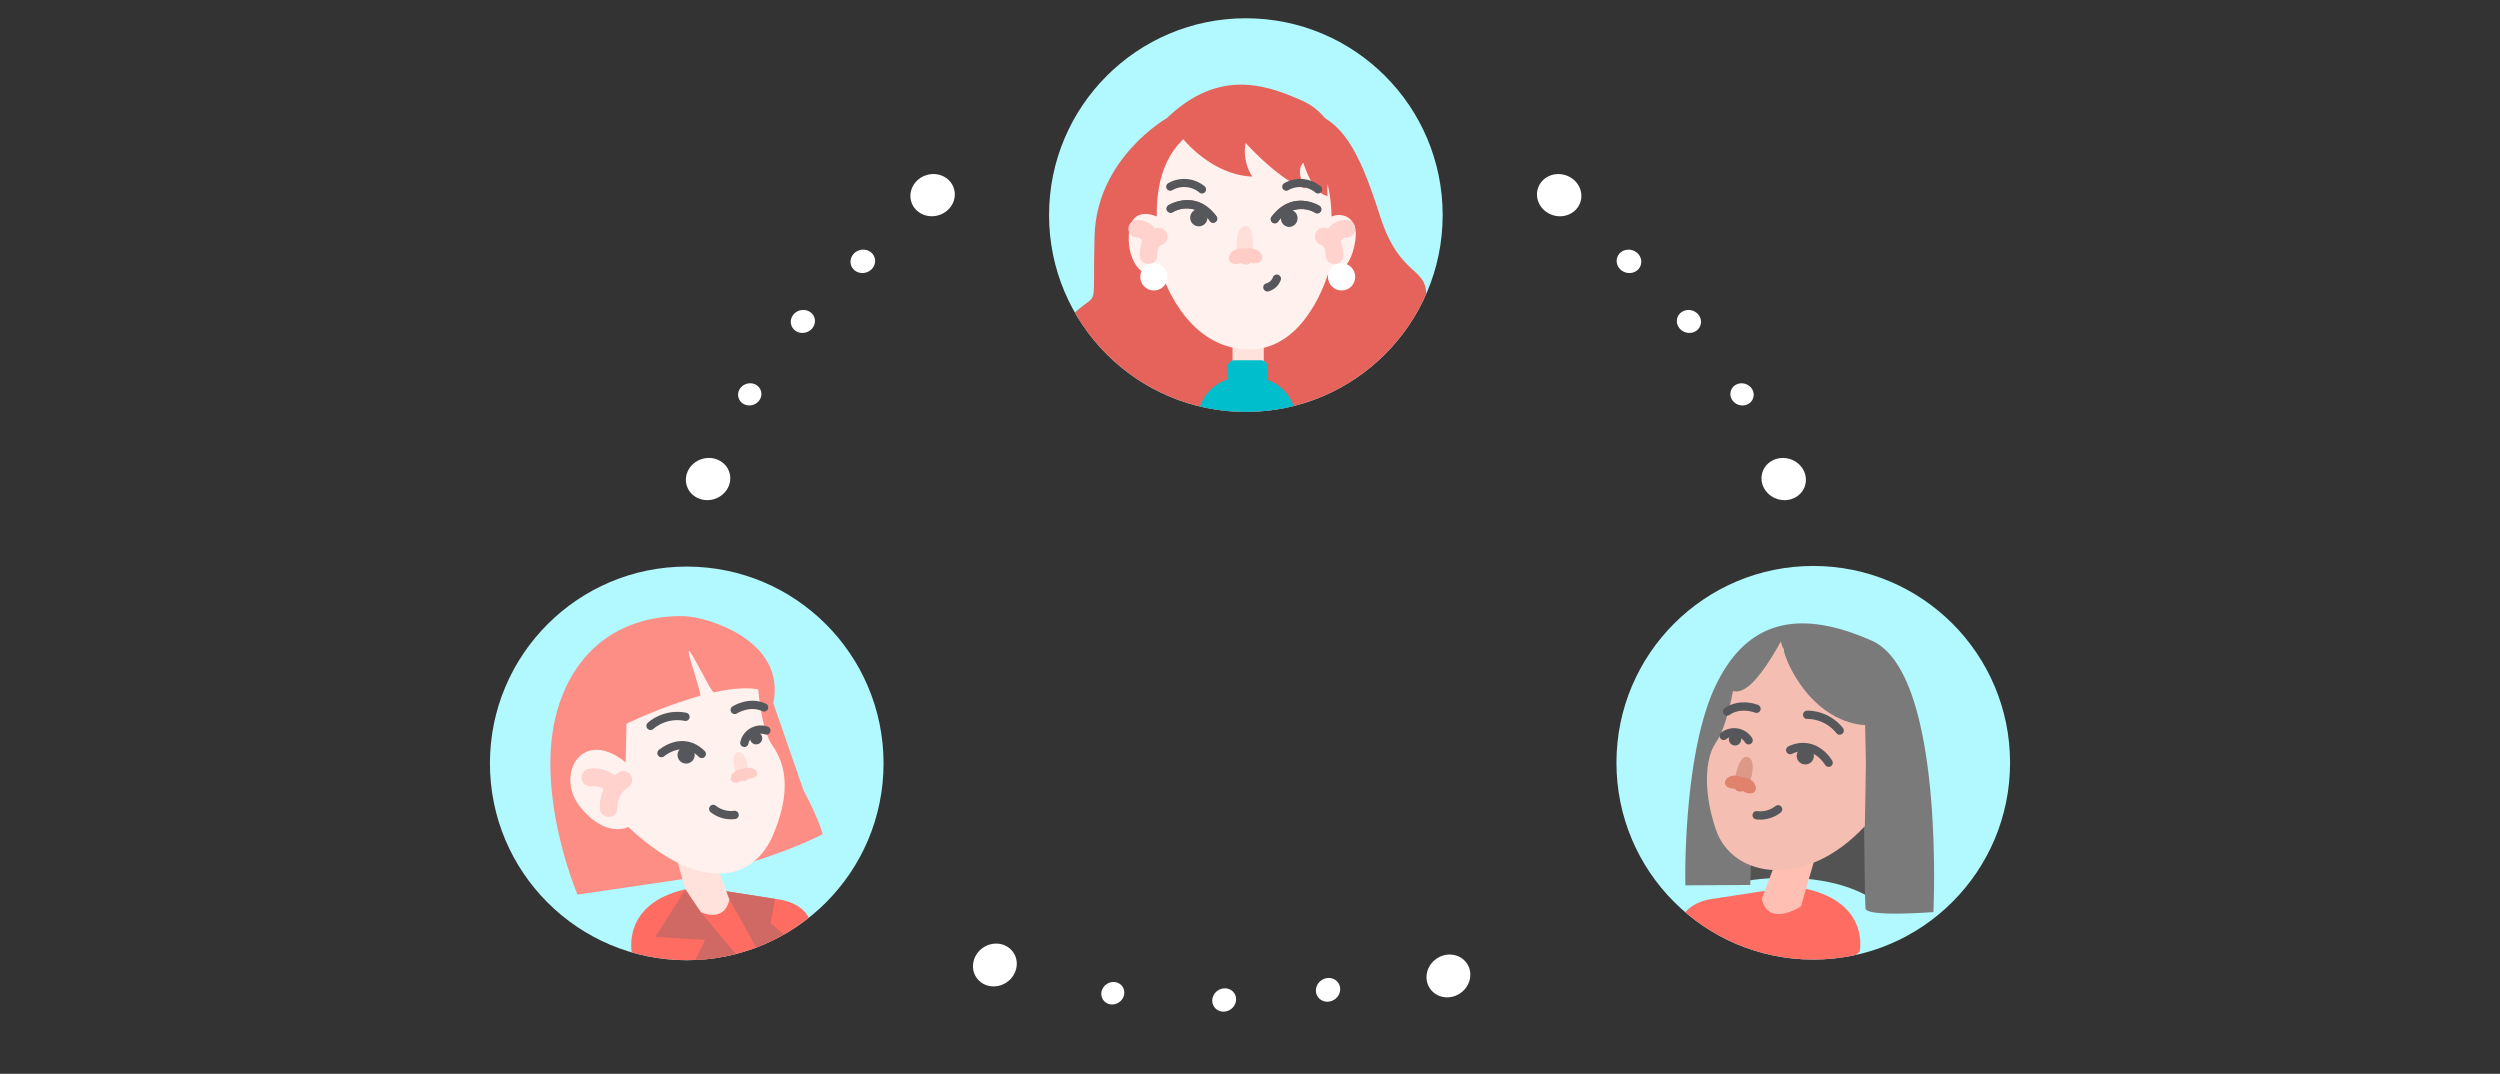 <svg xmlns="http://www.w3.org/2000/svg" xmlns:xlink="http://www.w3.org/1999/xlink" width="603" height="259" viewBox="0 0 603 259">
  <rect x="0" y="0" width="603" height="259" fill="#333333" stroke="none"/>
  <defs>
    <clipPath id="clip-path">
      <circle id="Ellipse_120" data-name="Ellipse 120" cx="47.471" cy="47.471" r="47.471"/>
    </clipPath>
    <clipPath id="clip-_28.540">
      <rect width="603" height="259"/>
    </clipPath>
  </defs>
  <g id="_28.540" data-name="28.540" clip-path="url(#clip-_28.540)">
    <g id="Group_1689" data-name="Group 1689" transform="translate(-855.942 -1032.07)">
      <g id="Group_981" data-name="Group 981" transform="translate(1108.973 1036.476)">
        <circle id="Ellipse_115" data-name="Ellipse 115" cx="47.471" cy="47.471" r="47.471" transform="translate(0 0)" fill="#b1f9fe"/>
        <g id="Group_980" data-name="Group 980" transform="translate(0 0)" clip-path="url(#clip-path)">
          <g id="Group_979" data-name="Group 979" transform="translate(3.785 16.02)">
            <g id="Group_974" data-name="Group 974" transform="translate(0 0)">
              <g id="Group_957" data-name="Group 957" transform="translate(0 6.09)">
                <path id="Path_842" data-name="Path 842" d="M545.3,164.579s15.432-20.836,2.357-23.894c0,0-16.924,9.637-17.456,28.346s1.215,13.2-4.541,18.375-.644,6.622,1.14,8.361c0,0,14.466,20.709,42.011,19.9s38.057-16.663,40.814-28.431-5.215-6.1-10.575-22.917-9.193-22.78-17.544-25.6c0,0,3.178,21.312,6.3,26.483l-3.678,12.041s-15.524,12.284-23.388,5.837S544.19,173.786,545.3,164.579Z" transform="translate(-523.004 -138.726)" fill="#e6635b" fill-rule="evenodd"/>
              </g>
              <g id="Group_958" data-name="Group 958" transform="translate(40.47 60.32)">
                <rect id="Rectangle_63" data-name="Rectangle 63" width="7.536" height="12.81" fill="#ffe2db"/>
              </g>
              <g id="Group_959" data-name="Group 959" transform="translate(15.428 7.558)">
                <path id="Path_843" data-name="Path 843" d="M401.544,313.493s-22.776-1.834-22.354,24.214c0,0-6.281-3.041-6.736,4.3s4.269,11.741,7.839,9.067c0,0,5.352,18.278,20.762,18.695,12.922.348,18.317-14.844,19.382-17.981,0,0,5.354.514,6.648-8.289.9-6.12-3.774-6.848-5.757-5.718C421.329,337.783,422.143,314.3,401.544,313.493Z" transform="translate(-372.424 -313.465)" fill="#fff1ee" fill-rule="evenodd"/>
              </g>
              <g id="Group_960" data-name="Group 960" transform="translate(24.657 0)">
                <path id="Path_844" data-name="Path 844" d="M580.6,139.51s6.945,9.042,16.992,9.436a11.206,11.206,0,0,1-1.616-8.1s8.544,9.448,14.46,10.958c0,0-2.653-4.028-.525-6.209,0,0,2.169,7.554,5.872,8.017,0,0-.63-3.544,1.325-5.6s2.15-13.031-7.466-17.358-20.524-7.372-32.626,4.176C577.011,134.832,578.684,138.224,580.6,139.51Z" transform="translate(-577.011 -126.783)" fill="#e6635b" fill-rule="evenodd"/>
              </g>
              <g id="Group_961" data-name="Group 961" transform="translate(24.343 28.656) rotate(-10.274)">
                <path id="Path_845" data-name="Path 845" d="M1.341,2.352A6.69,6.69,0,0,1,9.746,6.094.981.981,0,0,0,11.5,5.215C7.726-2.32.621.528.621.528a.981.981,0,1,0,.719,1.825Z" fill="#55575b" fill-rule="evenodd"/>
                <path id="Path_1216" data-name="Path 1216" d="M1.341,2.352A6.69,6.69,0,0,1,9.746,6.094.981.981,0,0,0,11.5,5.215C7.726-2.32.621.528.621.528a.981.981,0,1,0,.719,1.825Z" transform="translate(0)" fill="#55575b" fill-rule="evenodd"/>
              </g>
              <g id="Group_962" data-name="Group 962" transform="translate(24.447 22.711)">
                <path id="Path_846" data-name="Path 846" d="M393.753,335.995a5.774,5.774,0,0,1,6.58.607.981.981,0,0,0,1.258-1.5,7.74,7.74,0,0,0-8.876-.766.981.981,0,0,0,1.038,1.664Z" transform="translate(-392.253 -333.262)" fill="#55575b" fill-rule="evenodd"/>
              </g>
              <g id="Group_963" data-name="Group 963" transform="translate(52.43 22.711)">
                <path id="Path_847" data-name="Path 847" d="M393.753,335.995a5.774,5.774,0,0,1,6.58.607.981.981,0,0,0,1.258-1.5,7.74,7.74,0,0,0-8.876-.766.981.981,0,0,0,1.038,1.664Z" transform="translate(-392.253 -333.262)" fill="#55575b" fill-rule="evenodd"/>
              </g>
              <g id="Group_964" data-name="Group 964" transform="translate(30.252 29.996)">
                <circle id="Ellipse_116" data-name="Ellipse 116" cx="2.087" cy="2.087" r="2.087" transform="translate(0)" fill="#55575b"/>
              </g>
              <g id="Group_965" data-name="Group 965" transform="matrix(-0.989, -0.146, 0.146, -0.989, 60.057, 34.016)">
                <path id="Path_848" data-name="Path 848" d="M0,4.214S6.083,6.694,9.327,0" transform="translate(0)" fill="none" fill-rule="evenodd"/>
              </g>
              <g id="Group_966" data-name="Group 966" transform="translate(56.16 34.308) rotate(180)">
                <ellipse id="Ellipse_117" data-name="Ellipse 117" cx="2.019" cy="2.087" rx="2.019" ry="2.087" fill="#55575b"/>
              </g>
              <g id="Group_967" data-name="Group 967" transform="translate(41.409 34.057)">
                <path id="Path_849" data-name="Path 849" d="M356.387,294.272s-.306-5.19,1.945-5.6,2.063,4.555,2.042,5.87Z" transform="translate(-356.373 -288.644)" fill="#ffdfda" fill-rule="evenodd"/>
              </g>
              <g id="Group_968" data-name="Group 968" transform="translate(39.572 39.469)">
                <path id="Path_850" data-name="Path 850" d="M356.48,300.478s-2.92-.515-3.891,1.554,1.636,2.622,2.683,1.921c0,0,1.4.908,2.314-.054,0,0,2.8.791,2.848-1.345C360.434,302.555,360.168,300.1,356.48,300.478Z" transform="translate(-352.376 -300.421)" fill="#ffcdc5" fill-rule="evenodd"/>
              </g>
              <g id="Group_969" data-name="Group 969" transform="translate(48.877 48.873) rotate(-77.444)">
                <path id="Path_851" data-name="Path 851" d="M0,0A3.314,3.314,0,0,0,2.528,1.769" transform="translate(0 0)" fill="none" stroke="#55575b" stroke-linecap="round" stroke-linejoin="round" stroke-miterlimit="1.5" stroke-width="2" fill-rule="evenodd"/>
              </g>
              <g id="Group_970" data-name="Group 970" transform="translate(62.478 36.636)">
                <path id="Path_852" data-name="Path 852" d="M474.807,376.741s2.587.47,2.587,4.5" transform="translate(-474.807 -376.741)" fill="none" stroke="#ffd2ce" stroke-linecap="round" stroke-linejoin="round" stroke-miterlimit="1.5" stroke-width="4.269" fill-rule="evenodd"/>
              </g>
              <g id="Group_971" data-name="Group 971" transform="translate(64.172 34.745)">
                <path id="Path_853" data-name="Path 853" d="M478.493,375.717s.823-3.07,3.757-3.091" transform="translate(-478.493 -372.626)" fill="none" stroke="#ffd2ce" stroke-linecap="round" stroke-linejoin="round" stroke-miterlimit="1.5" stroke-width="4.269" fill-rule="evenodd"/>
              </g>
              <g id="Group_972" data-name="Group 972" transform="translate(22.672 41.14) rotate(180)">
                <path id="Path_854" data-name="Path 854" d="M0,4.5S2.462,4.035,2.462,0" transform="translate(0)" fill="none" stroke="#ffd2ce" stroke-linecap="round" stroke-linejoin="round" stroke-miterlimit="1.5" stroke-width="4.266" fill-rule="evenodd"/>
              </g>
              <g id="Group_973" data-name="Group 973" transform="translate(21.06 37.836) rotate(180)">
                <path id="Path_855" data-name="Path 855" d="M0,0S.783,3.07,3.575,3.091" transform="translate(0)" fill="none" stroke="#ffd2ce" stroke-linecap="round" stroke-linejoin="round" stroke-miterlimit="1.5" stroke-width="4.266" fill-rule="evenodd"/>
              </g>
              <g id="Group_1690" data-name="Group 1690" transform="matrix(-0.984, -0.178, 0.178, -0.984, 60.935, 35.328)">
                <path id="Path_845-2" data-name="Path 845" d="M1.341,4.283A6.69,6.69,0,0,0,9.746.542.981.981,0,0,1,11.5,1.42C7.726,8.955.621,6.107.621,6.107a.981.981,0,1,1,.719-1.825Z" transform="translate(0 0)" fill="#55575b" fill-rule="evenodd"/>
                <path id="Path_1216-2" data-name="Path 1216" d="M1.341,4.283A6.69,6.69,0,0,0,9.746.542.981.981,0,0,1,11.5,1.42C7.726,8.955.621,6.107.621,6.107a.981.981,0,1,1,.719-1.825Z" transform="translate(0 0)" fill="#55575b" fill-rule="evenodd"/>
              </g>
            </g>
            <g id="Group_975" data-name="Group 975" transform="translate(63.487 43.061)">
              <circle id="Ellipse_118" data-name="Ellipse 118" cx="3.289" cy="3.289" r="3.289" transform="translate(0 0)" fill="#fff"/>
            </g>
            <g id="Group_976" data-name="Group 976" transform="translate(18.219 43.061)">
              <circle id="Ellipse_119" data-name="Ellipse 119" cx="3.289" cy="3.289" r="3.289" transform="translate(0 0)" fill="#fff"/>
            </g>
            <g id="Group_977" data-name="Group 977" transform="translate(32.061 70.6)">
              <path id="Path_856" data-name="Path 856" d="M617.822,429.226a10.387,10.387,0,0,0-10.383-10.383h-2.977a10.383,10.383,0,0,0,0,20.766h2.977A10.387,10.387,0,0,0,617.822,429.226Z" transform="translate(-594.08 -418.843)" fill="#00becc" fill-rule="evenodd"/>
            </g>
            <g id="Group_978" data-name="Group 978" transform="translate(39.242 66.474)">
              <path id="Path_857" data-name="Path 857" d="M621.139,273.783a1.72,1.72,0,0,0-1.721-1.719h-6.353a1.719,1.719,0,0,0-1.718,1.719v3.438a1.719,1.719,0,0,0,1.718,1.719h6.353a1.72,1.72,0,0,0,1.721-1.719Z" transform="translate(-611.347 -272.064)" fill="#00becc" fill-rule="evenodd"/>
            </g>
          </g>
        </g>
      </g>
      <g id="Group_1008" data-name="Group 1008" transform="translate(1026.113 1168.577)">
        <g id="Group_992" data-name="Group 992" transform="translate(-52 0.151)">
          <circle id="Ellipse_121" data-name="Ellipse 121" cx="47.471" cy="47.471" r="47.471" transform="translate(0 0)" fill="#b1f9fe"/>
          <g id="Group_991" data-name="Group 991" transform="translate(0 0)" clip-path="url(#clip-path)">
            <g id="Group_990" data-name="Group 990" transform="translate(14.574 11.947)">
              <path id="Path_858" data-name="Path 858" d="M268.043,556.359,241.4,560.273s-11.272-26.45-4.2-46.535S262,492.944,267.276,493.122s24.527,5.742,21.368,21l7.249,20.921s3.677,6.845,4.652,10.659C300.546,545.707,288.63,552.138,268.043,556.359Z" transform="translate(-234.863 -493.104)" fill="#fd8e85" fill-rule="evenodd"/>
              <path id="Path_859" data-name="Path 859" d="M277.458,651.779S274.9,640,290.375,636.484L300.4,637l11.683,1.829s8.88.542,8.7,7.8c0,0-10.589,8.229-23.9,9.036C296.885,655.662,282.908,657.319,277.458,651.779Z" transform="translate(-257.799 -570.595)" fill="#ff6c62" fill-rule="evenodd"/>
              <path id="Path_860" data-name="Path 860" d="M301.749,622.551l3.056,10.693s7.816,5.255,9.407-1.832l-2.892-7.818Z" transform="translate(-271.012 -563.064)" fill="#ffe2db" fill-rule="evenodd"/>
              <path id="Path_861" data-name="Path 861" d="M300.975,642.129l10.716,12.839-13.555,1.6,3.782-7.851-12.052-.7,7.318-11.5Z" transform="translate(-264.59 -570.615)" fill="#d06963" fill-rule="evenodd"/>
              <path id="Path_862" data-name="Path 862" d="M328,639.483l8.063,14.556,7.677-3.871-5.835-4.934,1.145-5.878-11.8-1.833Z" transform="translate(-284.797 -571.156)" fill="#d06963" fill-rule="evenodd"/>
              <path id="Path_863" data-name="Path 863" d="M290.686,520.663s.7,9.61,3.339,13.408,5.09,9.979.322,21.493-17.646,14.477-35.018-1.71c0,0-5.353,2.861-11.565-4.808s.366-19.4,10.939-10.767l.188-9.328a118.65,118.65,0,0,1,17.754-6.74c.548-.152-3.249-10.677-2.7-10.814.567-.142,5.48,10.1,6.044,9.98C283.9,520.516,287.691,520.116,290.686,520.663Z" transform="translate(-240.535 -502.99)" fill="#fff1ee" fill-rule="evenodd"/>
              <g id="Group_982" data-name="Group 982" transform="translate(25.159 22.462) rotate(13.839)">
                <path id="Path_864" data-name="Path 864" d="M0,4.125A9.974,9.974,0,0,1,7.652,0" fill="none" stroke="#55575b" stroke-linecap="round" stroke-linejoin="round" stroke-miterlimit="1.5" stroke-width="2" fill-rule="evenodd"/>
              </g>
              <g id="Group_983" data-name="Group 983" transform="matrix(0.902, 0.431, -0.431, 0.902, 46.018, 19.383)">
                <path id="Path_865" data-name="Path 865" d="M0,3.6S2.2.023,6.139,0" fill="none" stroke="#55575b" stroke-linecap="round" stroke-linejoin="round" stroke-miterlimit="1.5" stroke-width="2" fill-rule="evenodd"/>
              </g>
              <path id="Path_866" data-name="Path 866" d="M265.452,585.87a7.607,7.607,0,0,1,3.541-6.756" transform="translate(-251.39 -539.589)" fill="none" stroke="#ffd2ce" stroke-linecap="round" stroke-linejoin="round" stroke-miterlimit="1.5" stroke-width="4.271" fill-rule="evenodd"/>
              <path id="Path_867" data-name="Path 867" d="M261.672,580.317a5.814,5.814,0,0,0-5.817-2.564" transform="translate(-246.209 -538.814)" fill="none" stroke="#ffd2ce" stroke-linecap="round" stroke-linejoin="round" stroke-miterlimit="1.5" stroke-width="4.271" fill-rule="evenodd"/>
              <path id="Path_868" data-name="Path 868" d="M320.357,594.306a6.9,6.9,0,0,0,5.153,1.446" transform="translate(-281.069 -547.799)" fill="none" stroke="#55575b" stroke-linecap="round" stroke-linejoin="round" stroke-miterlimit="1.5" stroke-width="2" fill-rule="evenodd"/>
              <g id="Group_984" data-name="Group 984" transform="matrix(0.971, -0.24, 0.24, 0.971, 43.545, 33.302)">
                <path id="Path_869" data-name="Path 869" d="M.011,4.264S-.238.332,1.6.019,3.276,3.47,3.26,4.465Z" transform="translate(0 0)" fill="#ffdfda" fill-rule="evenodd"/>
              </g>
              <g id="Group_985" data-name="Group 985" transform="matrix(0.971, -0.24, 0.24, 0.971, 43.075, 37.641)">
                <path id="Path_870" data-name="Path 870" d="M3.343.043S.965-.347.174,1.221,1.506,3.207,2.359,2.676c0,0,1.137.688,1.884-.041,0,0,2.279.6,2.32-1.019C6.564,1.616,6.347-.246,3.343.043Z" transform="translate(0 0)" fill="#ffcdc5" fill-rule="evenodd"/>
              </g>
              <g id="Group_986" data-name="Group 986" transform="translate(26.601 32.16) rotate(-12.915)">
                <path id="Path_871" data-name="Path 871" d="M0,.91S5.933-2.278,9.432,3.28" fill="none" stroke="#55575b" stroke-linecap="round" stroke-linejoin="round" stroke-miterlimit="1.5" stroke-width="2" fill-rule="evenodd"/>
              </g>
              <g id="Group_987" data-name="Group 987" transform="translate(30.675 31.429)">
                <circle id="Ellipse_122" data-name="Ellipse 122" cx="2.07" cy="2.07" r="2.07" transform="translate(0)" fill="#55575b"/>
              </g>
              <g id="Group_988" data-name="Group 988" transform="matrix(0.706, -0.708, 0.708, 0.706, 46.343, 30.122)">
                <path id="Path_872" data-name="Path 872" d="M0,.635A4.108,4.108,0,0,1,5.862,2.288" transform="translate(0)" fill="none" stroke="#55575b" stroke-linecap="round" stroke-linejoin="round" stroke-miterlimit="1.5" stroke-width="2" fill-rule="evenodd"/>
              </g>
              <g id="Group_989" data-name="Group 989" transform="translate(48.163 28.003)">
                <circle id="Ellipse_123" data-name="Ellipse 123" cx="1.473" cy="1.473" r="1.473" fill="#55575b"/>
              </g>
            </g>
          </g>
        </g>
        <g id="Group_1007" data-name="Group 1007" transform="translate(219.716)">
          <circle id="Ellipse_125" data-name="Ellipse 125" cx="47.471" cy="47.471" r="47.471" transform="translate(0 0)" fill="#b1f9fe"/>
          <g id="Group_1006" data-name="Group 1006" transform="translate(0 0)" clip-path="url(#clip-path)">
            <g id="Group_1005" data-name="Group 1005" transform="translate(15.213 13.866)">
              <path id="Path_873" data-name="Path 873" d="M1019.106,605.144s12.127-2.162,23.218,1.393a29.572,29.572,0,0,1,7,3.239l-.344-21.782-32.314,7.37Z" transform="translate(-1002.458 -543.126)" fill="#535353" fill-rule="evenodd"/>
              <path id="Path_874" data-name="Path 874" d="M1012.422,496.1s2.316,21.061,19.276,19.7c0,0,.294,41.2.558,43.318s16.363.86,16.363.86,2.847-57.62-14.852-65.459-30.287-4.883-37.794,11.1-7.273,45.3-7.166,47.909l15.636-.088A259.093,259.093,0,0,1,1012.422,496.1Z" transform="translate(-987.385 -490.357)" fill="#7a7a7a" fill-rule="evenodd"/>
              <g id="Group_993" data-name="Group 993" transform="translate(43.618 83.208) rotate(180)">
                <path id="Path_875" data-name="Path 875" d="M.158,4.071S-2.4,15.723,13.113,19.2l10.056-.507,11.718-1.81s8.906-.536,8.728-7.716c0,0-10.62-8.14-23.973-8.939C19.642.23,5.623-1.409.158,4.071Z" transform="translate(0)" fill="#ff6c62" fill-rule="evenodd"/>
              </g>
              <g id="Group_994" data-name="Group 994" transform="translate(32.35 70.105) rotate(180)">
                <path id="Path_876" data-name="Path 876" d="M0,12.432,3.065,1.854S10.9-3.344,12.5,3.667L9.6,11.4Z" transform="translate(0)" fill="#ffc0b3" fill-rule="evenodd"/>
              </g>
              <g id="Group_995" data-name="Group 995" transform="translate(44.955 59.509) rotate(180)">
                <path id="Path_877" data-name="Path 877" d="M32.077,43.2s1.456-8.65,4.1-12.407S39.3,18.825,36.154,9.7c-4.021-11.68-21.6-14.447-35.9.911,0,0-.093,4.546-.258,15.168L.189,35s8.048-.17,14.834,8.729c5.016,6.577,5.263,11.828,5.545,11.323C26.337,44.7,29.677,42.571,32.077,43.2Z" transform="translate(0)" fill="#f4beb3" fill-rule="evenodd"/>
              </g>
              <g id="Group_996" data-name="Group 996" transform="translate(30.79 22.027)">
                <path id="Path_878" data-name="Path 878" d="M1060.588,542.1a10.093,10.093,0,0,0-7.838-3.8" transform="translate(-1052.75 -538.29)" fill="none" stroke="#55575b" stroke-linecap="round" stroke-linejoin="round" stroke-miterlimit="1.5" stroke-width="2" fill-rule="evenodd"/>
              </g>
              <g id="Group_997" data-name="Group 997" transform="translate(11.471 20.036)">
                <path id="Path_879" data-name="Path 879" d="M1017.814,534.5s-3.88-1.59-7.1.67" transform="translate(-1010.712 -533.957)" fill="none" stroke="#55575b" stroke-linecap="round" stroke-linejoin="round" stroke-miterlimit="1.5" stroke-width="2" fill-rule="evenodd"/>
              </g>
              <g id="Group_998" data-name="Group 998" transform="translate(23.773 46.29) rotate(180)">
                <path id="Path_880" data-name="Path 880" d="M0,1.458A6.983,6.983,0,0,1,5.168.028" transform="translate(0)" fill="none" stroke="#55575b" stroke-linecap="round" stroke-linejoin="round" stroke-miterlimit="1.5" stroke-width="2" fill-rule="evenodd"/>
              </g>
              <g id="Group_999" data-name="Group 999" transform="translate(13.419 32.167)">
                <path id="Path_881" data-name="Path 881" d="M1018.685,565.9s1.441-4.558-.542-5.433-2.919,3.6-3.193,4.774Z" transform="translate(-1014.949 -560.354)" fill="#dc9889" fill-rule="evenodd"/>
              </g>
              <g id="Group_1000" data-name="Group 1000" transform="translate(10.958 36.714)">
                <path id="Path_882" data-name="Path 882" d="M1013.749,570.6s2.807.2,3.24,2.259-2.094,1.97-2.9,1.11c0,0-1.49.5-2.121-.568,0,0-2.756.077-2.326-1.838C1009.64,571.562,1010.434,569.431,1013.749,570.6Z" transform="translate(-1009.594 -570.249)" fill="#e1826d" fill-rule="evenodd"/>
              </g>
              <g id="Group_1001" data-name="Group 1001" transform="translate(26.699 29.799)">
                <path id="Path_883" data-name="Path 883" d="M1053.113,559s-3.342-5.825-9.266-3.047" transform="translate(-1043.847 -555.202)" fill="none" stroke="#55575b" stroke-linecap="round" stroke-linejoin="round" stroke-miterlimit="1.5" stroke-width="2" fill-rule="evenodd"/>
              </g>
              <g id="Group_1002" data-name="Group 1002" transform="translate(32.412 34.012) rotate(180)">
                <ellipse id="Ellipse_126" data-name="Ellipse 126" cx="2.076" cy="2.048" rx="2.076" ry="2.048" fill="#55575b"/>
              </g>
              <g id="Group_1003" data-name="Group 1003" transform="translate(10.669 26.225)">
                <path id="Path_884" data-name="Path 884" d="M1014.96,549.384a4.117,4.117,0,0,0-6-1.065" transform="translate(-1008.965 -547.424)" fill="none" stroke="#55575b" stroke-linecap="round" stroke-linejoin="round" stroke-miterlimit="1.5" stroke-width="2" fill-rule="evenodd"/>
              </g>
              <g id="Group_1004" data-name="Group 1004" transform="translate(14.871 29.443) rotate(180)">
                <ellipse id="Ellipse_127" data-name="Ellipse 127" cx="1.478" cy="1.458" rx="1.478" ry="1.458" transform="translate(0)" fill="#55575b"/>
              </g>
            </g>
          </g>
        </g>
      </g>
      <g id="Group_1014" data-name="Group 1014" transform="matrix(-0.953, -0.303, 0.303, -0.953, 1289.771, 1154.07)">
        <g id="Group_1009" data-name="Group 1009" transform="translate(0 0)">
          <ellipse id="Ellipse_129" data-name="Ellipse 129" cx="5.385" cy="5.058" rx="5.385" ry="5.058" fill="#fff"/>
        </g>
        <g id="Group_1010" data-name="Group 1010" transform="translate(18.317 18.816)">
          <ellipse id="Ellipse_130" data-name="Ellipse 130" cx="2.834" cy="2.662" rx="2.834" ry="2.662" fill="#fff"/>
        </g>
        <g id="Group_1011" data-name="Group 1011" transform="translate(35.753 31.6)">
          <ellipse id="Ellipse_131" data-name="Ellipse 131" cx="2.936" cy="2.758" rx="2.936" ry="2.758" fill="#fff"/>
        </g>
        <g id="Group_1012" data-name="Group 1012" transform="translate(53.871 40.98)">
          <ellipse id="Ellipse_132" data-name="Ellipse 132" cx="2.992" cy="2.811" rx="2.992" ry="2.811" fill="#fff"/>
        </g>
        <g id="Group_1013" data-name="Group 1013" transform="translate(72.358 48.845)">
          <ellipse id="Ellipse_133" data-name="Ellipse 133" cx="5.385" cy="5.058" rx="5.385" ry="5.058" fill="#fff"/>
        </g>
      </g>
      <g id="Group_1020" data-name="Group 1020" transform="matrix(0.953, -0.303, 0.303, 0.953, 1005.266, 1097.876)">
        <g id="Group_1015" data-name="Group 1015" transform="translate(0 48.845)">
          <ellipse id="Ellipse_134" data-name="Ellipse 134" cx="5.385" cy="5.058" rx="5.385" ry="5.058" fill="#fff"/>
        </g>
        <g id="Group_1016" data-name="Group 1016" transform="translate(18.317 34.821)">
          <ellipse id="Ellipse_135" data-name="Ellipse 135" cx="2.834" cy="2.662" rx="2.834" ry="2.662" fill="#fff"/>
        </g>
        <g id="Group_1017" data-name="Group 1017" transform="translate(35.753 21.845)">
          <ellipse id="Ellipse_136" data-name="Ellipse 136" cx="2.936" cy="2.758" rx="2.936" ry="2.758" fill="#fff"/>
        </g>
        <g id="Group_1018" data-name="Group 1018" transform="translate(53.871 12.36)">
          <ellipse id="Ellipse_137" data-name="Ellipse 137" cx="2.992" cy="2.811" rx="2.992" ry="2.811" fill="#fff"/>
        </g>
        <g id="Group_1019" data-name="Group 1019" transform="translate(72.358 0)">
          <ellipse id="Ellipse_138" data-name="Ellipse 138" cx="5.385" cy="5.058" rx="5.385" ry="5.058" fill="#fff"/>
        </g>
      </g>
      <g id="Group_1026" data-name="Group 1026" transform="matrix(0.827, -0.562, 0.562, 0.827, 1088.61, 1263.67)">
        <g id="Group_1021" data-name="Group 1021" transform="translate(0 0)">
          <ellipse id="Ellipse_139" data-name="Ellipse 139" cx="5.385" cy="5.058" rx="5.385" ry="5.058" fill="#fff"/>
        </g>
        <g id="Group_1022" data-name="Group 1022" transform="translate(22.254 24.019)">
          <ellipse id="Ellipse_140" data-name="Ellipse 140" cx="2.834" cy="2.662" rx="2.834" ry="2.662" fill="#fff"/>
        </g>
        <g id="Group_1023" data-name="Group 1023" transform="translate(43.457 40.37)">
          <ellipse id="Ellipse_141" data-name="Ellipse 141" cx="2.936" cy="2.758" rx="2.936" ry="2.758" fill="#fff"/>
        </g>
        <g id="Group_1024" data-name="Group 1024" transform="translate(65.496 52.375)">
          <ellipse id="Ellipse_142" data-name="Ellipse 142" cx="2.992" cy="2.811" rx="2.992" ry="2.811" fill="#fff"/>
        </g>
        <g id="Group_1025" data-name="Group 1025" transform="translate(89.004 63.678)">
          <ellipse id="Ellipse_143" data-name="Ellipse 143" cx="5.385" cy="5.058" rx="5.385" ry="5.058" fill="#fff"/>
        </g>
      </g>
    </g>
  </g>
</svg>
